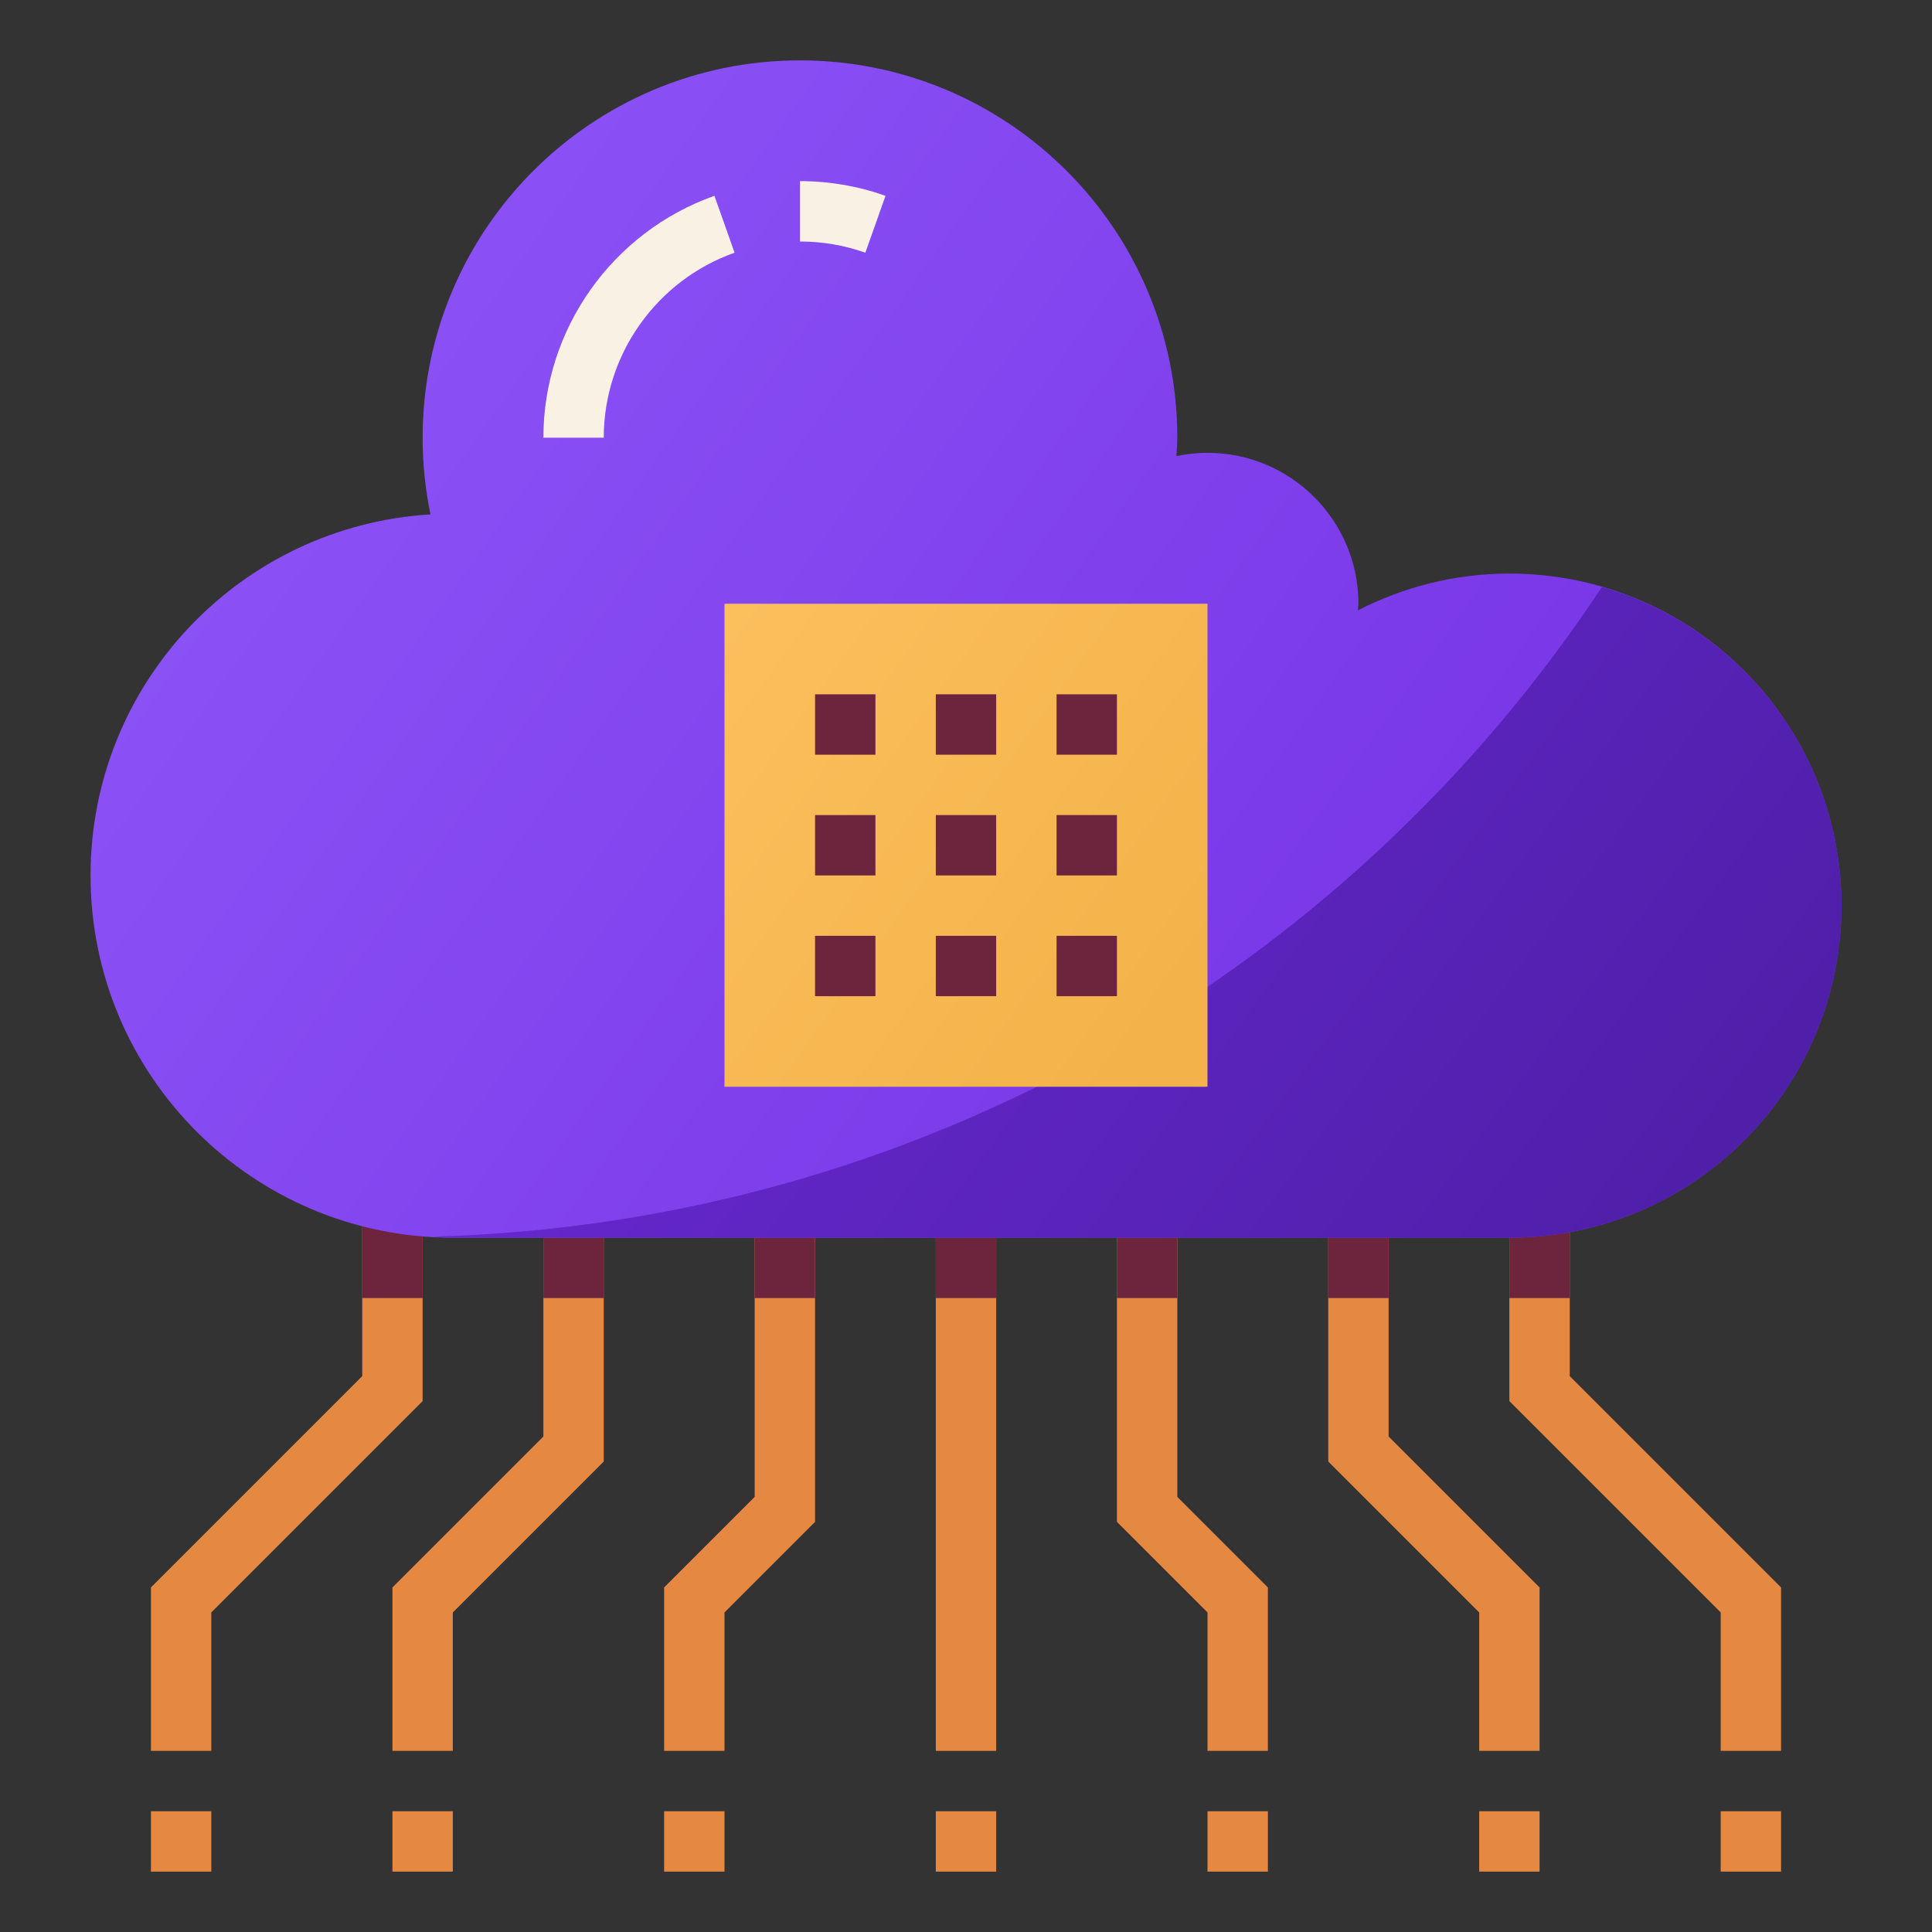 <svg id="Layer_1_1_" enable-background="new 0 0 64 64" height="512" viewBox="0 0 64 64" width="512" xmlns="http://www.w3.org/2000/svg" xmlns:xlink="http://www.w3.org/1999/xlink"><rect x="0" y="0" width="64" height="64" fill="#333333" stroke="none"/><linearGradient id="SVGID_1_" gradientUnits="userSpaceOnUse" x1="1.922" x2="54.674" y1="8.142" y2="45.417"><stop offset="0" stop-color="#8f58f9"/><stop offset="1" stop-color="#732de2"/></linearGradient><linearGradient id="SVGID_2_" gradientUnits="userSpaceOnUse" x1="11.103" x2="56.049" y1="13.213" y2="46.183"><stop offset="0" stop-color="#732de2"/><stop offset="1" stop-color="#4c1ea5"/></linearGradient><linearGradient id="SVGID_3_" gradientUnits="userSpaceOnUse" x1="21.743" x2="38.858" y1="20.656" y2="32.91"><stop offset="0" stop-color="#fcc05e"/><stop offset="1" stop-color="#f4b34a"/></linearGradient><path d="m31 39h2v19h-2z" fill="#e58842"/><path d="m42 58h-2v-4.586l-3-3v-11.414h2v10.586l3 3z" fill="#e58842"/><path d="m51 58h-2v-4.586l-5-5v-9.414h2v8.586l5 5z" fill="#e58842"/><path d="m59 58h-2v-4.586l-7-7v-7.414h2v6.586l7 7z" fill="#e58842"/><path d="m24 58h-2v-5.414l3-3v-10.586h2v11.414l-3 3z" fill="#e58842"/><path d="m15 58h-2v-5.414l5-5v-8.586h2v9.414l-5 5z" fill="#e58842"/><path d="m7 58h-2v-5.414l7-7v-6.586h2v7.414l-7 7z" fill="#e58842"/><path d="m12 39h2v4h-2z" fill="#6c253d"/><path d="m18 39h2v4h-2z" fill="#6c253d"/><path d="m25 39h2v4h-2z" fill="#6c253d"/><path d="m31 39h2v4h-2z" fill="#6c253d"/><path d="m37 39h2v4h-2z" fill="#6c253d"/><path d="m44 39h2v4h-2z" fill="#6c253d"/><path d="m50 39h2v4h-2z" fill="#6c253d"/><path d="m57 60h2v2h-2z" fill="#e58842"/><path d="m49 60h2v2h-2z" fill="#e58842"/><path d="m40 60h2v2h-2z" fill="#e58842"/><path d="m5 60h2v2h-2z" fill="#e58842"/><path d="m13 60h2v2h-2z" fill="#e58842"/><path d="m22 60h2v2h-2z" fill="#e58842"/><path d="m31 60h2v2h-2z" fill="#e58842"/><path d="m50 19c6.08 0 11 4.92 11 11s-4.92 11-11 11h-35c-6.63 0-12-5.37-12-12 0-6.38 4.98-11.58 11.26-11.96-.17-.82-.26-1.67-.26-2.54 0-6.9 5.6-12.5 12.5-12.5s12.5 5.6 12.5 12.5c0 .21-.02.41-.03.61.33-.07.68-.11 1.03-.11 2.76 0 5 2.24 5 5 0 .08-.02.15-.02.22 1.5-.77 3.21-1.22 5.02-1.22z" fill="url(#SVGID_1_)"/><path d="m15 41h35c6.08 0 11-4.92 11-11 0-5.014-3.349-9.231-7.932-10.559-8.356 12.645-22.535 21.083-38.734 21.525.221.013.441.034.666.034z" fill="url(#SVGID_2_)"/><path d="m24 20h16v16h-16z" fill="url(#SVGID_3_)"/><path d="m28.666 8.371c-.694-.246-1.423-.371-2.166-.371v-2c.972 0 1.925.164 2.834.486z" fill="#f9f1e4"/><path d="m20 14.5h-2c0-3.592 2.277-6.812 5.666-8.014l.668 1.885c-2.592.919-4.334 3.382-4.334 6.129z" fill="#f9f1e4"/><g fill="#6c253d"><path d="m27 23h2v2h-2z"/><path d="m27 27h2v2h-2z"/><path d="m27 31h2v2h-2z"/><path d="m31 23h2v2h-2z"/><path d="m31 27h2v2h-2z"/><path d="m31 31h2v2h-2z"/><path d="m35 23h2v2h-2z"/><path d="m35 27h2v2h-2z"/><path d="m35 31h2v2h-2z"/></g></svg>